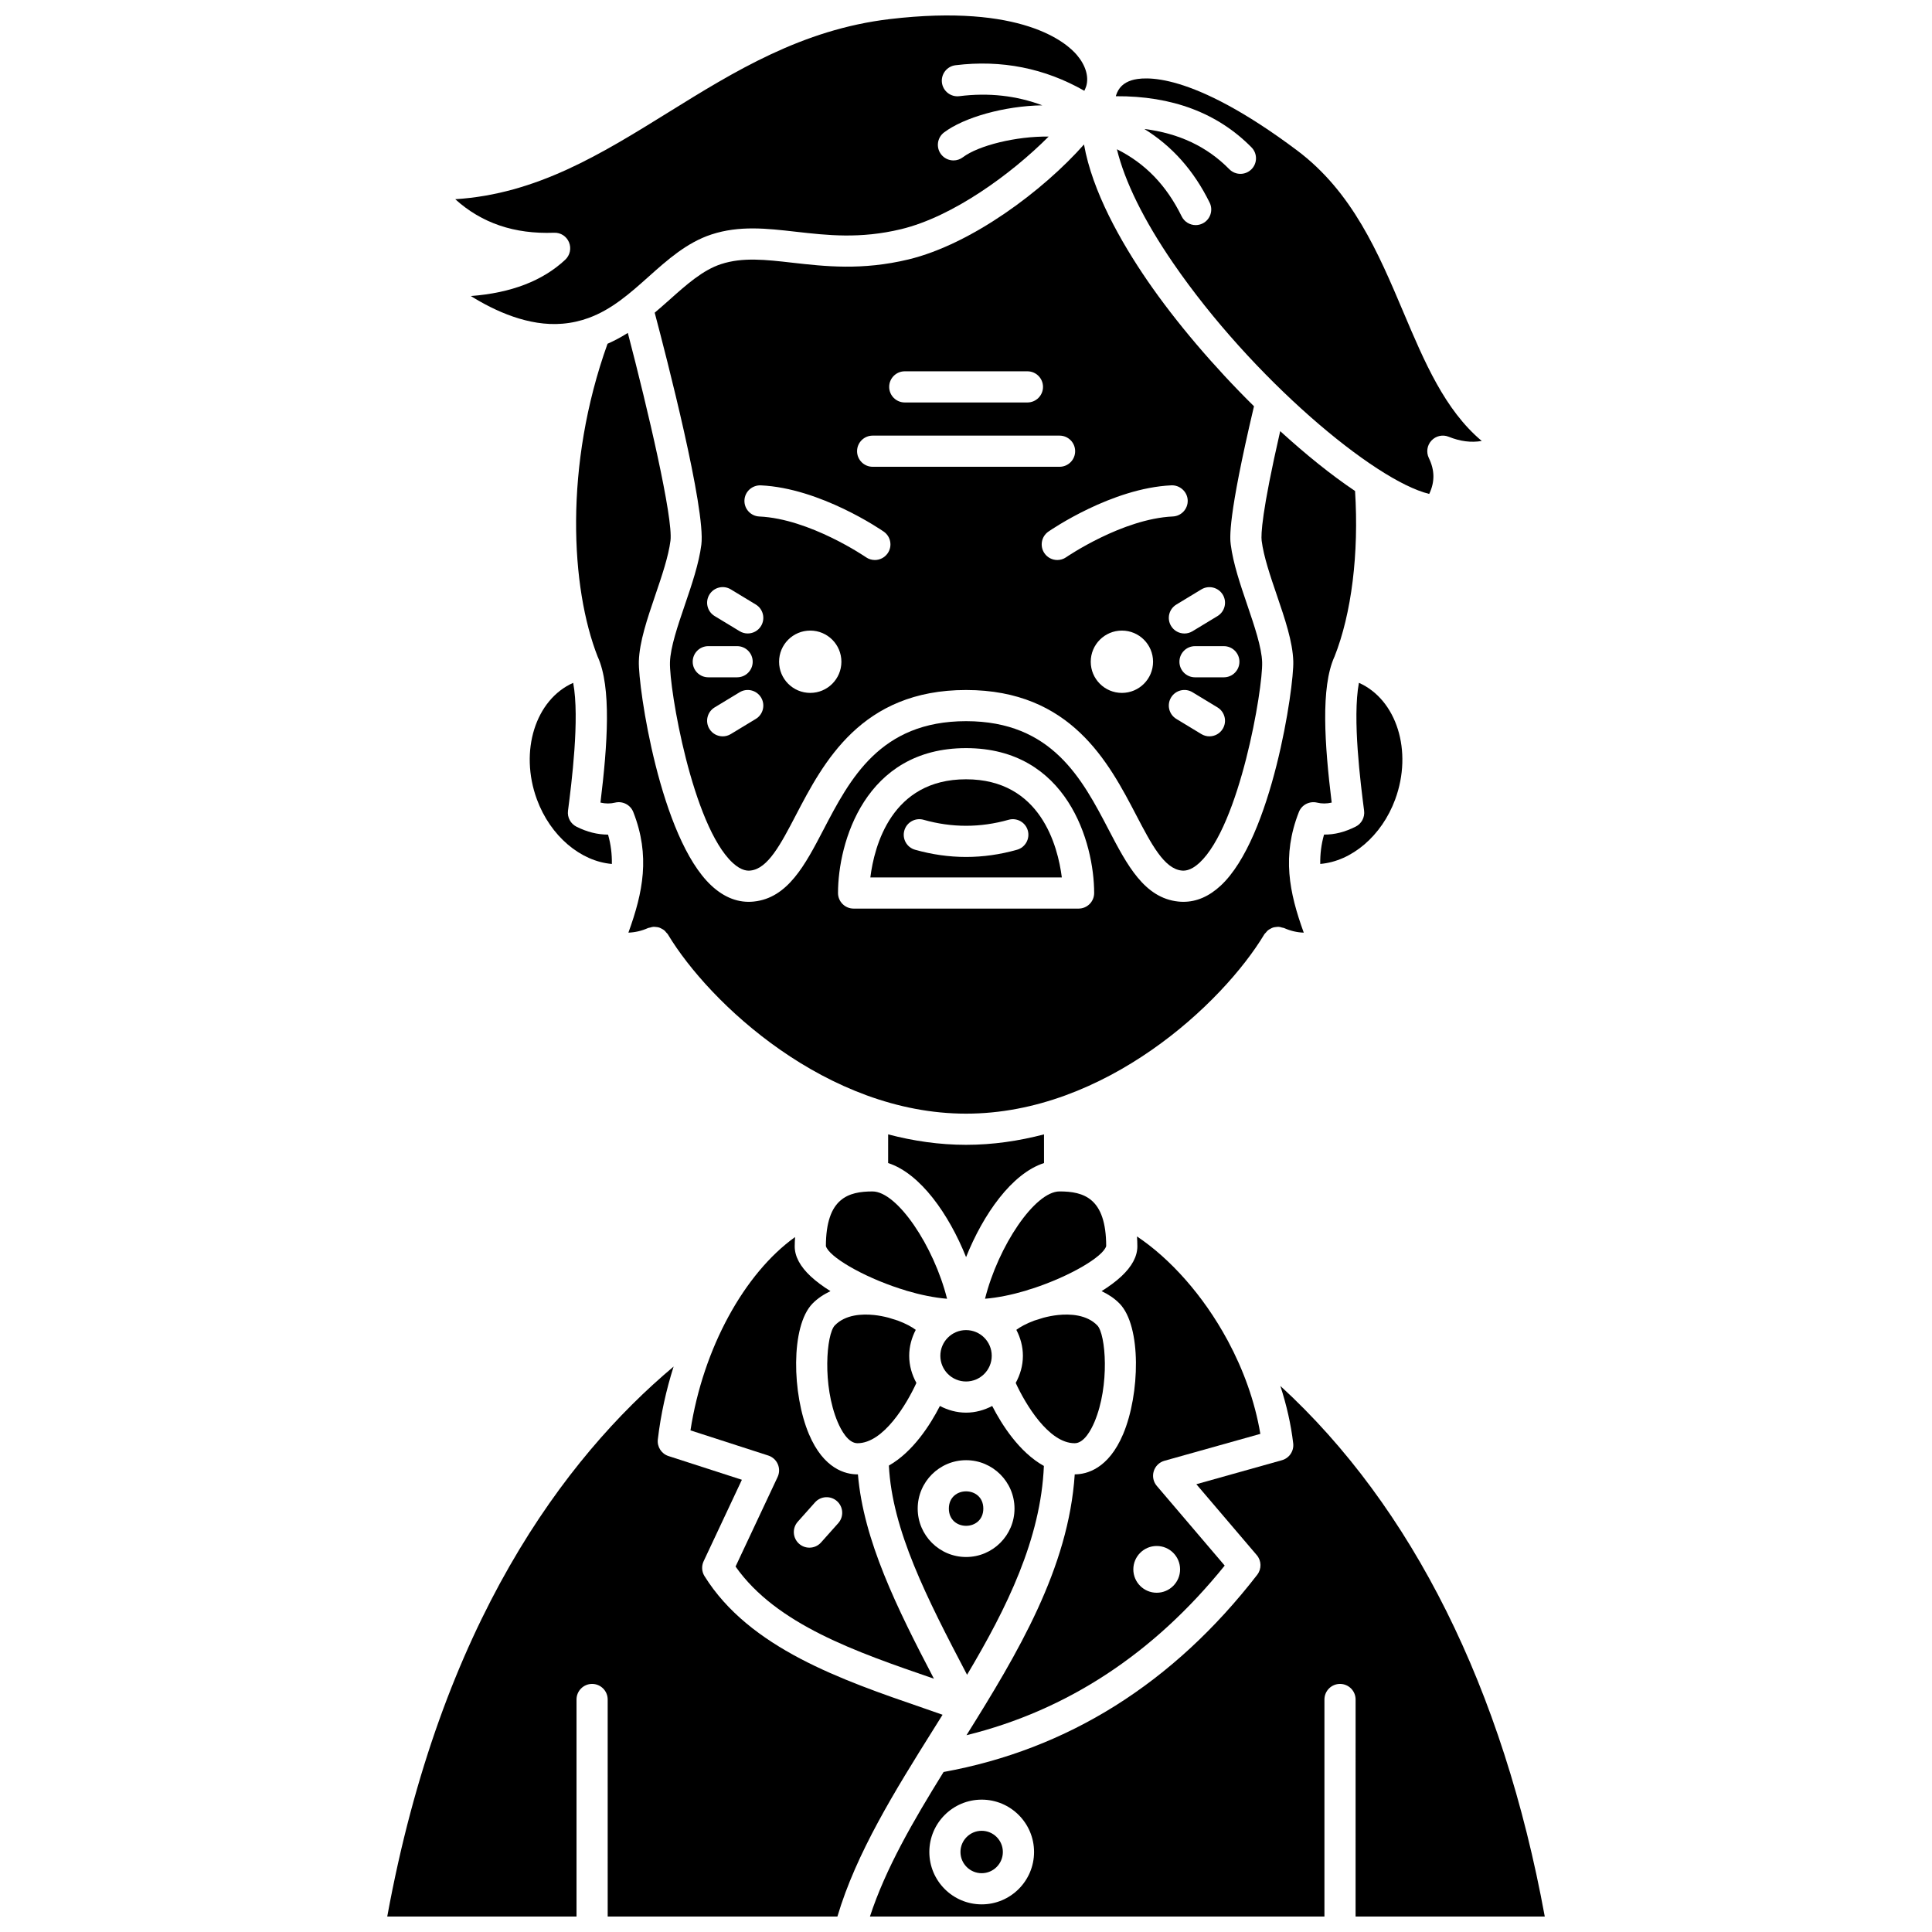 <?xml version="1.0" encoding="UTF-8"?>
<!-- Uploaded to: ICON Repo, www.iconrepo.com, Generator: ICON Repo Mixer Tools -->
<svg width="800px" height="800px" version="1.1" viewBox="144 144 512 512" xmlns="http://www.w3.org/2000/svg">
 <defs>
  <clipPath id="c">
   <path d="m246 506h148v145.9h-148z"/>
  </clipPath>
  <clipPath id="b">
   <path d="m374 511h180v140.9h-180z"/>
  </clipPath>
  <clipPath id="a">
   <path d="m264 148.09h169v81.906h-169z"/>
  </clipPath>
 </defs>
 <path d="m424.8 459.74c-6.555 0-16.258 14.484-19.758 28.441 3.449-0.285 7.121-1.055 10.695-2.109 0.629-0.223 1.258-0.418 1.902-0.602 9.953-3.246 18.758-8.469 19.512-11.246-0.023-12.73-5.949-14.484-12.352-14.484z"/>
 <path d="m295.9 324.96c-9.988 4.438-14.32 18.086-9.613 30.895 3.566 9.699 11.555 16.402 19.863 17.102 0.039-2.602-0.258-5.141-1.008-7.773-2.816-0.012-5.566-0.695-8.375-2.106-1.566-0.785-2.465-2.477-2.242-4.215 0.914-7.106 3.148-24.5 1.375-33.902z"/>
 <path d="m362.87 474.22c0.762 2.773 9.574 8.008 19.531 11.254 0.633 0.184 1.246 0.371 1.859 0.59 3.586 1.062 7.262 1.832 10.719 2.121-3.496-13.957-13.203-28.441-19.758-28.441-6.394 0-12.324 1.754-12.352 14.477z"/>
 <path d="m381.9 493.96c-0.809-0.238-1.613-0.492-2.414-0.754-1.203-0.312-2.481-0.574-3.84-0.715-3.207-0.336-7.609-0.125-10.41 2.75-2.25 2.312-3.34 15.906 0.75 25.598 0.887 2.102 2.75 5.629 5.254 5.629 6.902 0 13.074-10.418 15.613-15.98-1.176-2.148-1.906-4.57-1.906-7.191 0-2.488 0.664-4.809 1.738-6.875-0.977-0.742-2.644-1.676-4.785-2.461z"/>
 <path d="m420.64 532.49c-6.516-3.629-11.137-10.898-13.695-15.891-2.086 1.09-4.418 1.766-6.93 1.766s-4.848-0.676-6.93-1.766c-2.531 4.945-7.098 12.133-13.523 15.793 0.871 17.113 9.988 34.988 20.719 55.438 10.578-17.75 19.559-36.059 20.359-55.34zm-33.441 11.305c0-7.074 5.758-12.828 12.828-12.828 7.07 0 12.828 5.758 12.828 12.828 0 7.07-5.758 12.828-12.828 12.828-7.07 0-12.828-5.754-12.828-12.828z"/>
 <path d="m404.59 543.79c0 6.09-9.133 6.09-9.133 0 0-6.09 9.133-6.09 9.133 0"/>
 <path d="m406.82 503.3c0 3.762-3.047 6.809-6.809 6.809s-6.809-3.047-6.809-6.809 3.047-6.812 6.809-6.812 6.809 3.051 6.809 6.812"/>
 <path d="m400.01 350.52c-19.777 0-24.32 17.723-25.359 26.008h50.746c-1.055-8.289-5.609-26.008-25.387-26.008zm13.516 18.672c-4.481 1.273-9.027 1.91-13.512 1.91-4.488 0-9.035-0.645-13.512-1.91-2.195-0.621-3.469-2.902-2.844-5.098 0.621-2.191 2.918-3.469 5.098-2.844 7.492 2.121 15.027 2.121 22.527 0 2.188-0.625 4.477 0.652 5.098 2.844 0.617 2.195-0.664 4.477-2.856 5.098z"/>
 <path d="m428.79 526.47c2.504 0 4.363-3.527 5.254-5.629 4.094-9.691 3.004-23.289 0.75-25.598-2.801-2.875-7.219-3.086-10.41-2.75-1.355 0.141-2.641 0.402-3.84 0.715-0.801 0.266-1.605 0.52-2.422 0.754-2.137 0.789-3.805 1.719-4.781 2.457 1.074 2.074 1.738 4.391 1.738 6.879 0 2.617-0.73 5.043-1.906 7.191 2.547 5.559 8.723 15.98 15.617 15.98z"/>
 <path d="m493.03 356.7c1.254 0.305 2.539 0.305 3.879-0.008-1.895-15.512-2.922-30.535 0.711-38.613 0.004-0.012 0.016-0.02 0.023-0.031 4.551-11.469 6.504-27.383 5.461-43.926-6.344-4.254-13.105-9.723-19.84-15.867-4.941 21.586-5.109 27.504-4.91 29.055 0.531 4.195 2.301 9.379 4.012 14.391 2.164 6.356 4.211 12.359 4.367 17.543 0.211 6.832-5.633 46.828-19.234 59.457-3.074 2.856-6.387 4.289-9.883 4.289-0.449 0-0.906-0.02-1.359-0.07-9.008-0.945-13.586-9.719-18.43-19-7.047-13.5-15.031-28.801-37.809-28.801-22.777 0-30.766 15.301-37.809 28.801-4.848 9.285-9.422 18.055-18.43 19-3.992 0.426-7.777-1-11.242-4.219-13.602-12.629-19.445-52.629-19.234-59.457 0.16-5.184 2.207-11.188 4.367-17.543 1.711-5.012 3.473-10.199 4.012-14.395 0.762-5.973-6.004-34.828-11.301-55.082-1.684 1.074-3.477 2.035-5.379 2.879-11.598 32.328-9.742 64.77-2.606 82.938 0.008 0.012 0.02 0.02 0.023 0.039 3.633 8.078 2.606 23.098 0.711 38.613 1.344 0.312 2.621 0.316 3.879 0.008 2.004-0.48 4.066 0.582 4.824 2.508 4.539 11.59 2.574 21.273-1.301 31.953 1.828-0.074 3.555-0.48 5.207-1.223 0.184-0.082 0.371-0.074 0.559-0.129 0.277-0.078 0.535-0.164 0.816-0.188 0.258-0.02 0.5 0.012 0.75 0.043 0.277 0.027 0.539 0.055 0.805 0.137 0.242 0.078 0.453 0.199 0.676 0.316 0.242 0.129 0.477 0.25 0.691 0.43 0.207 0.168 0.367 0.379 0.539 0.594 0.129 0.152 0.293 0.262 0.395 0.438 11.031 18.387 42.246 47.551 79.051 47.551 36.809 0 68.02-29.168 79.051-47.551 0.105-0.176 0.273-0.281 0.395-0.434 0.172-0.211 0.336-0.426 0.539-0.594 0.215-0.176 0.449-0.297 0.691-0.43 0.223-0.121 0.434-0.238 0.676-0.316 0.266-0.082 0.531-0.113 0.812-0.141 0.246-0.027 0.488-0.059 0.742-0.039 0.285 0.02 0.551 0.105 0.824 0.191 0.184 0.055 0.371 0.047 0.551 0.125 1.652 0.742 3.379 1.152 5.207 1.223-3.875-10.684-5.84-20.363-1.301-31.953 0.746-1.93 2.816-2.984 4.82-2.512zm-60.273 26.875c-0.777 0.777-1.824 1.211-2.922 1.211h-59.625c-2.281 0-4.129-1.852-4.129-4.129 0-13.281 7.09-38.398 33.93-38.398 26.84 0 33.945 25.117 33.953 38.395 0 1.098-0.434 2.144-1.207 2.922z"/>
 <path d="m475.62 188.89c-0.801 0.789-1.852 1.184-2.894 1.184-1.07 0-2.137-0.414-2.945-1.234-5.914-6.012-13.363-9.504-22.523-10.66 7.367 4.559 13.105 10.984 17.309 19.516 1.008 2.047 0.164 4.523-1.879 5.531-0.586 0.289-1.211 0.426-1.82 0.426-1.523 0-2.988-0.848-3.707-2.305-4.07-8.266-9.633-14.023-17.168-17.797 2.074 8.516 7.078 18.762 14.902 30.16 20.941 30.504 53.301 57.656 67.863 61.184 1.52-3.203 1.473-6.277-0.098-9.512-0.746-1.535-0.477-3.375 0.691-4.625 1.16-1.25 2.984-1.66 4.559-1.016 3.055 1.227 5.934 1.605 8.77 1.117-9.793-8.219-15.156-20.887-20.777-34.164-6.625-15.648-13.477-31.824-28.18-42.844-28.246-21.172-40.707-19.562-43.848-18.57-2.144 0.676-3.445 1.945-4.109 3.981-0.023 0.074-0.023 0.164-0.051 0.238 14.879-0.102 26.969 4.43 35.953 13.559 1.598 1.621 1.578 4.234-0.047 5.832z"/>
 <path d="m338.93 559.15c10.801 15.355 31.957 22.629 52.445 29.68 0.043 0.012 0.082 0.027 0.125 0.043-9.82-18.773-18.676-36.68-20.141-54.164-0.043 0-0.082 0.012-0.125 0.012-3.121 0-8.945-1.387-12.863-10.676-4.457-10.555-4.894-28.582 0.945-34.578 1.395-1.434 3.031-2.469 4.769-3.301-2.047-1.281-3.824-2.602-5.223-3.906-2.824-2.629-4.254-5.312-4.254-7.965 0-0.863 0.051-1.664 0.094-2.465-13.441 9.633-24.355 29.445-27.719 51.234l20.625 6.668c1.129 0.363 2.047 1.199 2.519 2.289 0.473 1.086 0.453 2.324-0.051 3.398zm16.488-11.879 4.562-5.117c1.516-1.703 4.129-1.855 5.832-0.336 1.703 1.52 1.852 4.129 0.336 5.832l-4.562 5.117c-0.816 0.918-1.949 1.379-3.086 1.379-0.98 0-1.957-0.344-2.746-1.043-1.699-1.52-1.852-4.129-0.336-5.832z"/>
 <path d="m452.59 531.12 25.414-7.129c-1.469-8.746-4.551-17.086-8.578-24.598-0.074-0.117-0.133-0.23-0.195-0.352-6.426-11.859-15.219-21.57-23.918-27.371 0.055 0.852 0.098 1.707 0.098 2.625 0 2.656-1.43 5.336-4.254 7.965-1.398 1.305-3.176 2.625-5.223 3.906 1.734 0.828 3.375 1.867 4.769 3.301 5.84 5.996 5.398 24.023 0.945 34.578-3.906 9.258-9.703 10.668-12.832 10.676-1.633 24.887-15.09 47.379-28.688 69.129 26.633-6.559 49.613-21.625 68.43-44.953l-18-21.121c-0.914-1.07-1.219-2.535-0.805-3.883 0.41-1.348 1.48-2.394 2.836-2.773zm-2.051 22.582c3.418 0 6.195 2.773 6.195 6.195 0 3.418-2.773 6.195-6.195 6.195-3.418 0-6.195-2.773-6.195-6.195 0.004-3.422 2.777-6.195 6.195-6.195z"/>
 <path d="m400.02 447.39c-7.117 0-14.016-1.027-20.652-2.769l-0.004 7.598c8.555 2.766 16.113 13.586 20.656 24.93 4.543-11.344 12.102-22.164 20.656-24.93l-0.004-7.598c-6.637 1.738-13.543 2.769-20.652 2.769z"/>
 <path d="m448.08 218.38c-7.09-10.332-14.598-23.637-16.809-36.094-10.855 12.27-29.824 26.445-46.535 30.473-12.293 2.957-22.113 1.84-30.781 0.859-7.055-0.805-13.152-1.496-18.859 0.371-4.859 1.586-9.156 5.422-13.699 9.48-1.254 1.117-2.559 2.262-3.894 3.398 3.055 11.512 13.562 52.098 12.363 61.473-0.641 5.027-2.543 10.613-4.387 16.016-1.875 5.5-3.812 11.184-3.93 15.137-0.219 7.098 5.949 43.262 16.602 53.152 2.477 2.301 4.191 2.117 4.758 2.055 4.602-0.484 8.016-7.027 11.973-14.609 7.32-14.023 17.348-33.234 45.133-33.234 27.785 0 37.809 19.207 45.133 33.234 3.957 7.578 7.375 14.125 11.973 14.609 0.562 0.059 2.281 0.242 4.758-2.055 10.648-9.891 16.82-46.055 16.602-53.152-0.121-3.949-2.062-9.633-3.93-15.137-1.84-5.402-3.746-10.988-4.387-16.016-0.219-1.73-0.855-6.984 6.156-36.676-10.613-10.48-20.676-22.273-28.238-33.285zm-64.309 24.02h32.508c2.281 0 4.129 1.852 4.129 4.129 0 2.281-1.852 4.129-4.129 4.129h-32.508c-2.281 0-4.129-1.852-4.129-4.129 0-2.281 1.848-4.129 4.129-4.129zm-56.199 76.965c0-2.281 1.852-4.129 4.129-4.129h7.644c2.281 0 4.129 1.852 4.129 4.129 0 2.281-1.852 4.129-4.129 4.129h-7.644c-2.281 0-4.129-1.848-4.129-4.129zm16.723 15.156-6.633 4.019c-0.668 0.406-1.406 0.598-2.137 0.598-1.395 0-2.758-0.707-3.535-1.992-1.18-1.953-0.559-4.488 1.391-5.676l6.633-4.019c1.953-1.184 4.488-0.559 5.676 1.391 1.18 1.961 0.555 4.5-1.395 5.68zm1.395-24.637c-0.777 1.285-2.141 1.992-3.535 1.992-0.73 0-1.465-0.191-2.137-0.598l-6.633-4.019c-1.953-1.184-2.578-3.723-1.391-5.676 1.184-1.953 3.731-2.578 5.676-1.391l6.633 4.019c1.941 1.184 2.566 3.723 1.387 5.672zm13.031 17.742c-4.562 0-8.258-3.695-8.258-8.258s3.695-8.258 8.258-8.258 8.258 3.695 8.258 8.258c0 4.559-3.699 8.258-8.258 8.258zm20.52-37c-0.801 1.156-2.09 1.781-3.398 1.781-0.809 0-1.633-0.234-2.344-0.73-0.148-0.102-14.887-10.191-28.273-10.801-2.281-0.102-4.043-2.035-3.941-4.312 0.102-2.281 2.047-4.016 4.312-3.941 15.793 0.719 31.926 11.789 32.605 12.262 1.875 1.301 2.336 3.875 1.039 5.742zm-3.981-22.926c-2.281 0-4.129-1.852-4.129-4.129 0-2.281 1.852-4.129 4.129-4.129h49.535c2.281 0 4.129 1.852 4.129 4.129 0 2.281-1.852 4.129-4.129 4.129zm66.055 59.926c-4.562 0-8.258-3.695-8.258-8.258s3.695-8.258 8.258-8.258 8.258 3.695 8.258 8.258c0 4.559-3.699 8.258-8.258 8.258zm-14.777-35.949c-0.719 0.496-1.535 0.73-2.344 0.73-1.309 0-2.598-0.621-3.398-1.781-1.297-1.875-0.836-4.445 1.039-5.746 0.68-0.473 16.812-11.543 32.605-12.262 2.223-0.086 4.207 1.66 4.312 3.941 0.102 2.281-1.66 4.207-3.941 4.312-13.387 0.613-28.129 10.703-28.273 10.805zm29.199 12.539 6.633-4.019c1.949-1.18 4.488-0.559 5.676 1.391 1.18 1.949 0.559 4.488-1.391 5.676l-6.633 4.019c-0.668 0.406-1.406 0.598-2.137 0.598-1.395 0-2.758-0.707-3.535-1.992-1.188-1.953-0.566-4.492 1.387-5.672zm12.305 32.926c-0.777 1.285-2.141 1.992-3.535 1.992-0.727 0-1.465-0.191-2.137-0.598l-6.633-4.019c-1.949-1.18-2.578-3.723-1.391-5.676 1.18-1.949 3.723-2.582 5.676-1.391l6.633 4.019c1.941 1.184 2.57 3.719 1.387 5.672zm4.418-17.777c0 2.281-1.852 4.129-4.129 4.129h-7.644c-2.281 0-4.129-1.852-4.129-4.129 0-2.281 1.852-4.129 4.129-4.129h7.644c2.281 0 4.129 1.852 4.129 4.129z"/>
 <g clip-path="url(#c)">
  <path d="m393.79 598.43c-1.703-0.59-3.375-1.188-5.102-1.781-21.598-7.43-46.078-15.848-57.988-34.961-0.742-1.188-0.828-2.672-0.234-3.941l10.141-21.59-19.445-6.285c-1.875-0.605-3.059-2.453-2.832-4.41 0.781-6.66 2.231-13.141 4.184-19.309-28.918 24.281-61.676 68.078-75.891 145.75h50.16v-57.52c0-2.281 1.852-4.129 4.129-4.129 2.281 0 4.129 1.852 4.129 4.129l0.004 57.52h60.875c4.984-16.824 15.281-33.375 25.328-49.41 0.844-1.355 1.695-2.707 2.543-4.066z"/>
 </g>
 <path d="m513.74 355.85c4.711-12.805 0.375-26.457-9.613-30.895-1.773 9.402 0.461 26.797 1.375 33.898 0.223 1.738-0.676 3.434-2.242 4.215-2.805 1.406-5.531 2.137-8.375 2.106-0.75 2.629-1.043 5.176-1.008 7.777 8.297-0.684 16.297-7.398 19.863-17.102z"/>
 <path d="m404.15 629.18c-3.098 0-5.617 2.519-5.617 5.617s2.519 5.621 5.617 5.621 5.617-2.519 5.617-5.621c0.004-3.094-2.519-5.617-5.617-5.617z"/>
 <g clip-path="url(#b)">
  <path d="m553.38 651.9c-11.07-60.406-35.117-108.56-70.07-140.61 1.637 5.047 2.812 10.164 3.402 15.219 0.238 2.019-1.031 3.91-2.984 4.461l-22.684 6.363 16.012 18.789c1.27 1.488 1.316 3.66 0.125 5.203-22.219 28.73-50.184 46.289-83.121 52.27-8.082 13.031-15.367 25.609-19.52 38.309h120.45v-57.52c0-2.281 1.852-4.129 4.129-4.129 2.281 0 4.129 1.852 4.129 4.129l-0.004 57.52zm-149.22-3.223c-7.652 0-13.875-6.227-13.875-13.879 0-7.652 6.223-13.875 13.875-13.875s13.875 6.223 13.875 13.875c0 7.648-6.223 13.879-13.875 13.879z"/>
 </g>
 <g clip-path="url(#a)">
  <path d="m294.79 208.21c0.664 1.59 0.273 3.426-0.984 4.609-5.977 5.606-14.367 8.828-25.035 9.633 6.434 4.012 15.332 8.086 24.258 7.336 2.519-0.207 4.801-0.742 6.93-1.516 0.02-0.008 0.043-0.016 0.059-0.023 6.125-2.238 10.902-6.488 15.879-10.934 4.981-4.449 10.129-9.043 16.633-11.176 7.422-2.43 14.68-1.602 22.363-0.727 8.375 0.949 17.039 1.938 27.914-0.68 13.711-3.305 29.195-14.605 39.094-24.535-8.531-0.125-18.562 2.332-22.734 5.484-0.742 0.562-1.617 0.836-2.484 0.836-1.25 0-2.488-0.566-3.301-1.641-1.375-1.816-1.016-4.41 0.805-5.781 5.246-3.961 15.945-7.023 26.035-7.18-6.902-2.578-14.168-3.402-21.996-2.426-2.238 0.285-4.324-1.328-4.606-3.594-0.277-2.262 1.328-4.324 3.594-4.606 12.207-1.5 23.672 0.789 34.148 6.773 0.191-0.426 0.395-0.863 0.504-1.234 0.734-2.512-0.16-5.512-2.461-8.234-2.777-3.289-14.582-13.691-49.641-9.531-23.227 2.754-41.195 13.895-58.578 24.676-17.926 11.117-34.98 21.691-56.543 23.055 7.047 6.379 15.719 9.273 26.168 8.887 1.801-0.07 3.316 0.941 3.981 2.527z"/>
 </g>
</svg>